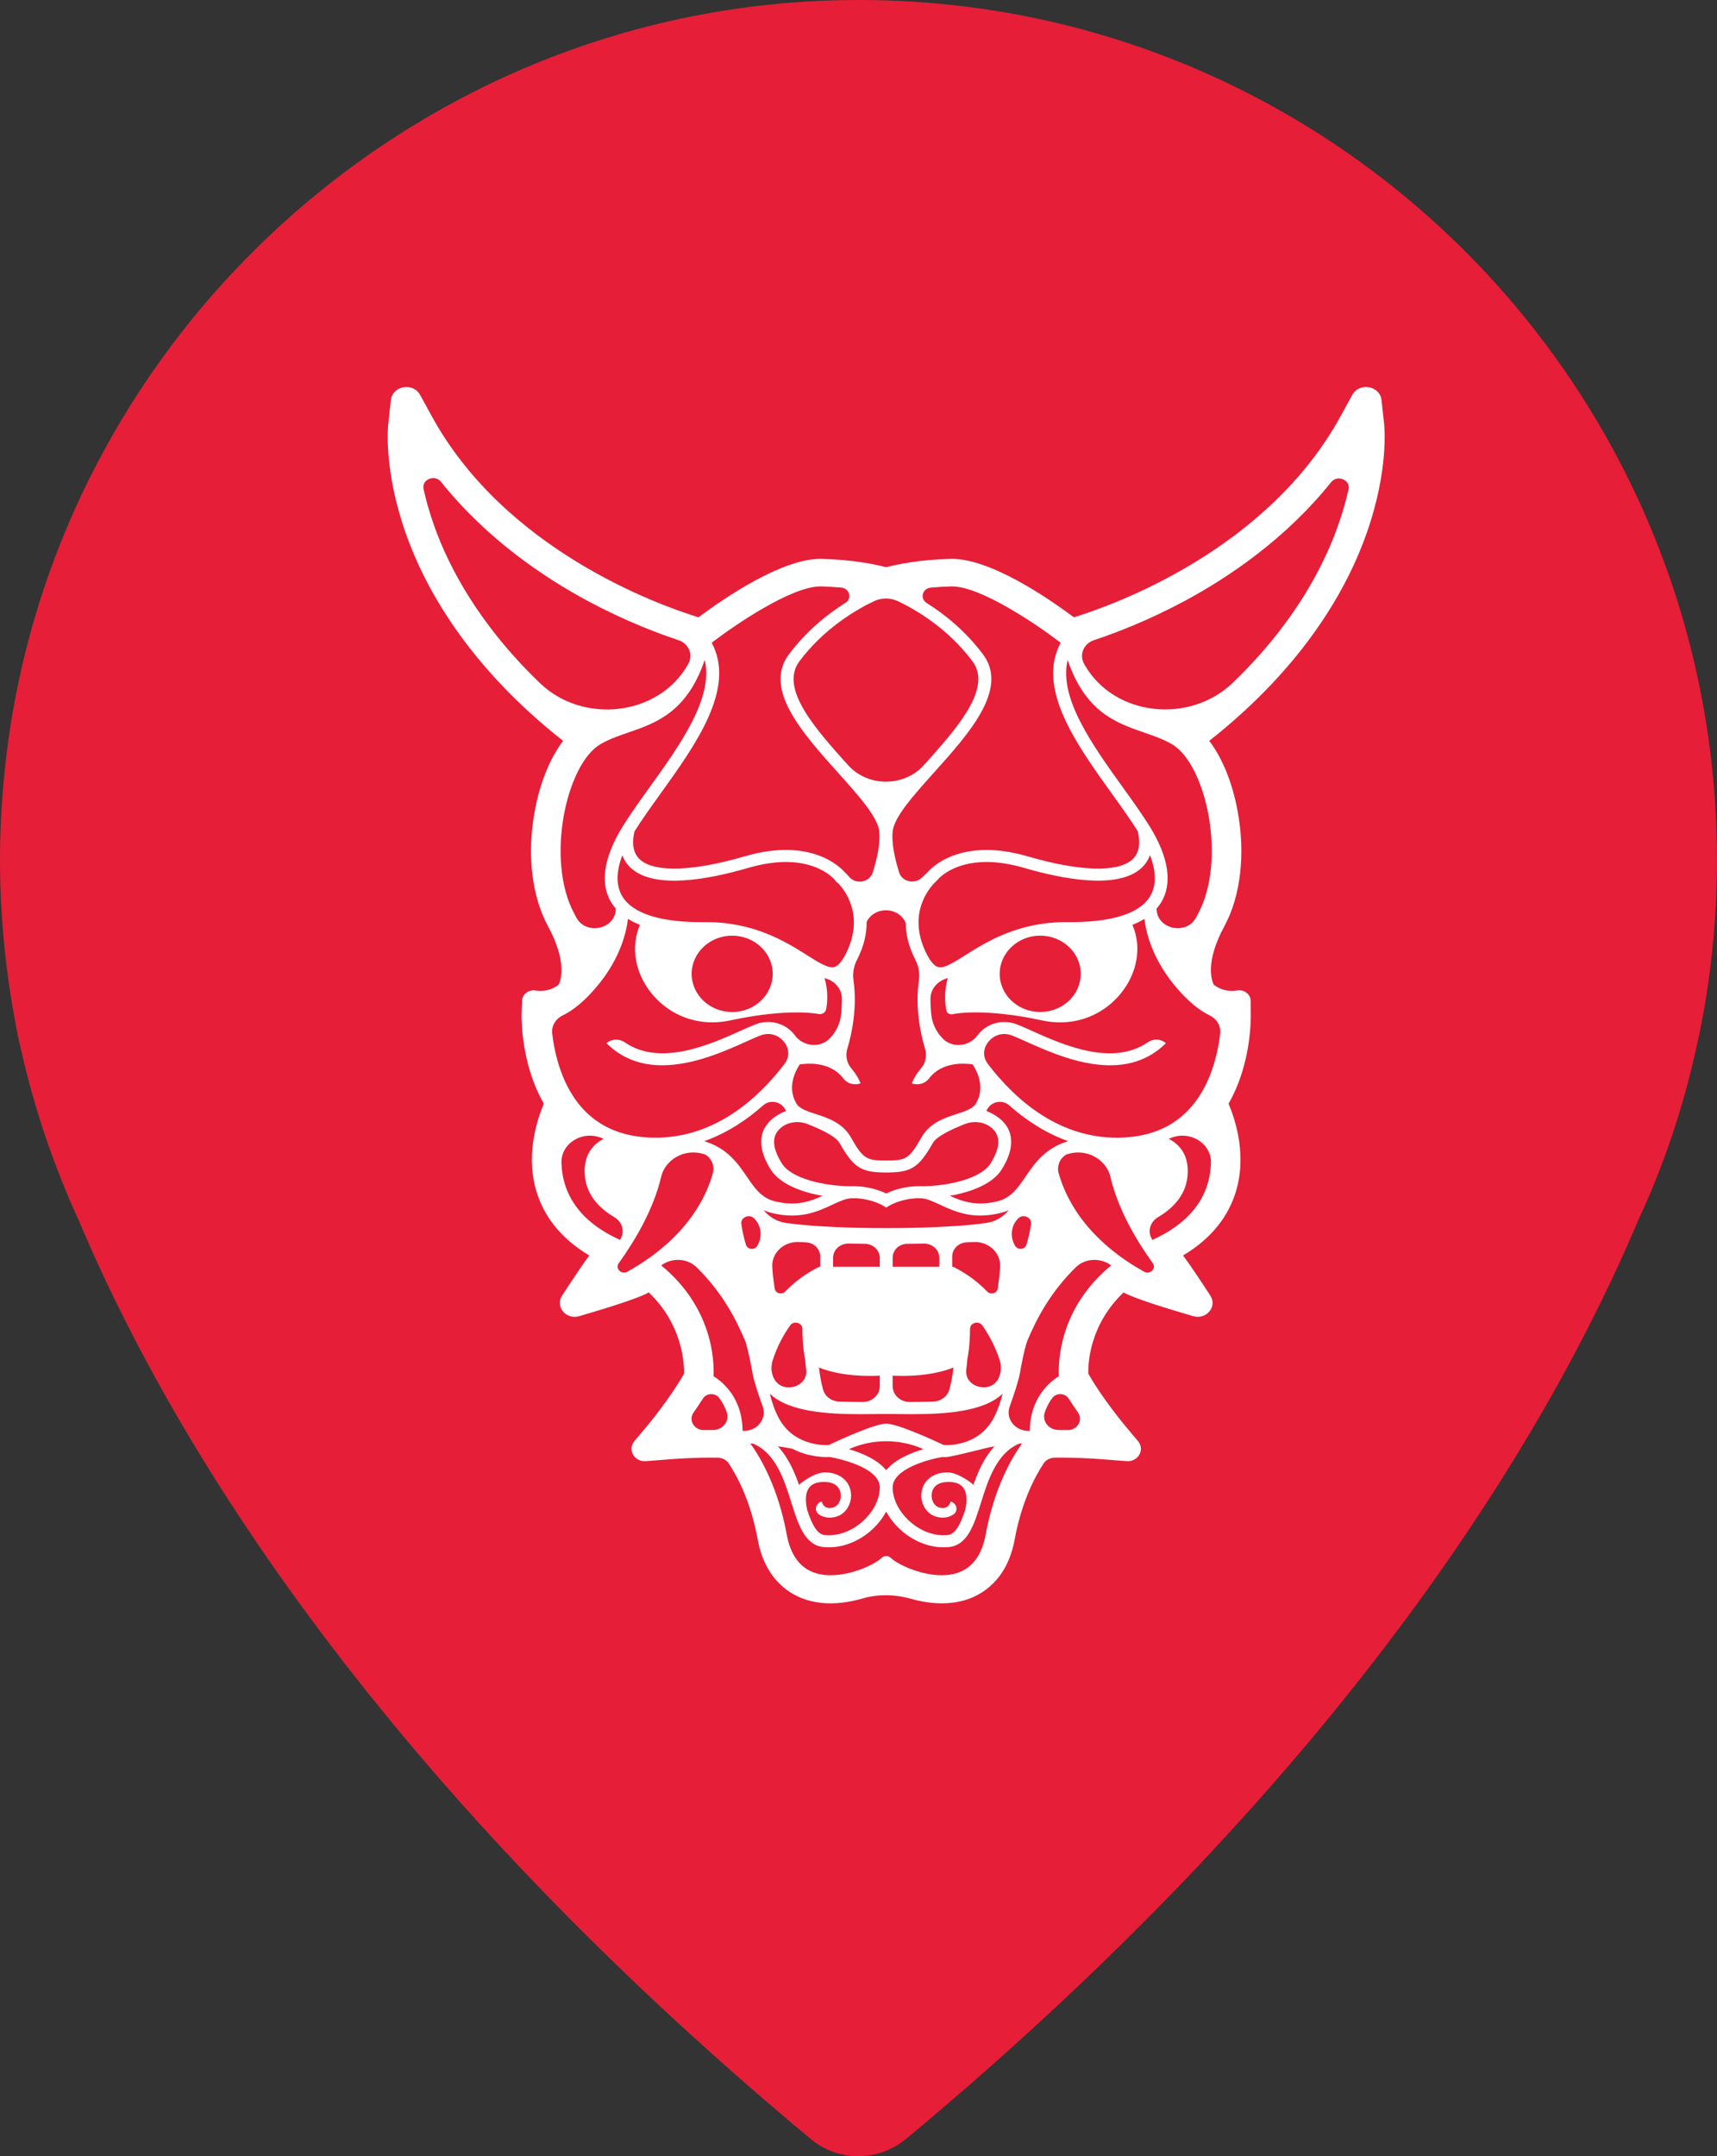 <svg xmlns="http://www.w3.org/2000/svg" width="94" height="118" viewBox="0 0 94 118">
    <rect x="0" y="0" width="94" height="118" fill="#333333" stroke="none"/>
    <g fill="none" fill-rule="evenodd">
        <g>
            <g>
                <path fill="#E61E37" d="M45.324.03C21.916.853 2.47 19.144.224 42.491-.236 47.16.03 51.684.85 56.015c0 0 .073.508.314 1.476.725 3.243 1.812 6.387 3.165 9.34 4.71 11.176 15.605 29.88 40.052 50.225 1.498 1.259 3.697 1.259 5.218 0 24.447-20.322 35.341-39.024 40.076-50.25 1.376-2.951 2.44-6.072 3.164-9.339.218-.944.314-1.476.314-1.476.556-2.903.846-5.879.846-8.927C94 20.5 72.042-.913 45.324.03" transform="translate(-1168 -623) translate(1168 623)"/>
                <path fill="#FFF" d="M73.828 26.788c-.607 2.677-2.203 6.592-6.326 10.568-2.374 2.288-6.494 1.85-8.111-.955-.016-.026-.03-.054-.045-.08-.274-.496-.016-1.102.545-1.288 1.134-.374 2.917-1.049 4.931-2.126 2.429-1.301 5.553-3.402 8.053-6.52.344-.429 1.072-.123.953.4zM62.621 40.084c.544.187 1.057.363 1.528.637 1.899 1.1 3.022 6.365 1.441 9.285-.035.064-.069.128-.101.192-.522 1.013-2.16.663-2.169-.462v-.012c.086-.1.167-.204.235-.314.652-1.044.435-2.497-.626-4.204-.417-.67-.926-1.376-1.463-2.125-1.661-2.312-3.515-4.892-3.015-6.96.975 2.86 2.664 3.442 4.17 3.963zm-4.552-4.91c-1.341 2.493.86 5.56 2.812 8.274.519.723 1.01 1.407 1.41 2.046.164.723.057 1.236-.325 1.565-.809.696-2.886.626-5.7-.193-3.69-1.076-5.296.642-5.5.886l-.304.285c-.397.373-1.079.214-1.237-.29-.244-.781-.419-1.6-.358-2.232.075-.796 1.144-1.987 2.277-3.25 1.919-2.136 4.093-4.558 2.672-6.456-.973-1.296-2.12-2.205-3.087-2.812-.381-.24-.233-.794.223-.837.341-.033.714-.057 1.115-.068 1.57-.042 4.676 2.07 6.002 3.082zm-8.91-2.273c.98.465 2.724 1.479 4.079 3.286 1.113 1.484-.878 3.7-2.633 5.656l-.026.029c-1.083 1.206-3.069 1.206-4.152 0l-.027-.03c-1.755-1.955-3.745-4.171-2.633-5.655 1.353-1.802 3.1-2.82 4.081-3.286.413-.195.899-.196 1.31 0zm-2.88.094c-.967.607-2.115 1.517-3.088 2.814-1.423 1.898.752 4.32 2.67 6.458 1.132 1.26 2.203 2.452 2.278 3.248.06.632-.116 1.452-.36 2.234-.17.54-.913.677-1.29.238-.12-.14-.212-.226-.241-.252-.256-.294-1.87-1.924-5.486-.87-2.814.82-4.893.89-5.701.194-.38-.328-.488-.837-.327-1.556.401-.642.895-1.328 1.416-2.054 1.951-2.716 4.154-5.782 2.812-8.275 1.313-1.003 4.367-3.082 5.957-3.082h.045c.392.01.757.034 1.092.065.457.044.605.598.224.838zM35.567 43.08c-.538.749-1.046 1.456-1.463 2.125-1.061 1.707-1.278 3.16-.627 4.204.069.11.149.213.235.314v.012c-.01 1.125-1.646 1.475-2.169.461-.032-.063-.066-.127-.101-.191-1.58-2.92-.457-8.185 1.441-9.285.471-.274.984-.45 1.528-.637 1.506-.521 3.195-1.103 4.17-3.963.5 2.068-1.354 4.649-3.014 6.96zm2.12-6.76c-.016.026-.031.054-.045.08-1.612 2.795-5.723 3.253-8.09.976-3.344-3.22-4.984-6.348-5.789-8.617-.254-.718-.44-1.387-.574-1.992-.117-.524.61-.828.953-.4 2.503 3.13 5.636 5.235 8.068 6.539 2.015 1.077 3.797 1.752 4.931 2.126.561.186.82.792.546 1.288zm-6.879 19.247c.524-.252 1.214-.757 2.01-1.753 1.128-1.41 1.466-2.746 1.562-3.529.197.123.414.233.655.328-.514 1.188-.285 2.619.631 3.746.837 1.03 2.038 1.59 3.331 1.59.324 0 .654-.035.986-.106 3.179-.69 4.806-.356 4.82-.353h.002c.197.044.394-.078.427-.266.12-.672.038-1.255-.09-1.693l.054.014c.523.143.892.588.895 1.098.003.3-.014.593-.044.872-.052.505-.279.96-.624 1.315-.54.555-1.48.438-1.919-.189-.015-.021-.03-.042-.046-.06-.514-.608-1.337-.812-2.1-.522l-.053.021c-.223.089-.476.203-.77.335-1.673.751-4.385 1.967-6.335.626-.305-.21-.722-.194-.997.048.9.896 1.97 1.21 3.054 1.21 1.707 0 3.444-.78 4.583-1.291.286-.128.533-.239.74-.322l.045-.017c.563-.215 1.03.025 1.28.32.25.297.393.78.037 1.246-1.485 1.943-3.994 4.215-7.485 4.013-2.262-.132-3.837-1.29-4.681-3.443-.322-.82-.473-1.636-.544-2.254-.047-.408.186-.795.576-.984zm-.07 8.092c-.042-1.123 1.218-1.854 2.288-1.341.007.002.014.006.02.009-.141.07-.28.157-.406.267-.341.292-.724.845-.614 1.823.12 1.078.896 1.775 1.604 2.193.44.26.595.793.33 1.212l-.02.031-.04-.02c-1.52-.694-2.503-1.664-2.927-2.882-.15-.432-.22-.87-.235-1.292zm3.135 5.472c.908-1.261 1.906-2.952 2.319-4.718.226-.968 1.297-1.57 2.305-1.265.049.014.092.03.129.045l.006.004c.345.217.5.622.397.999-.136.5-.402 1.213-.908 2.005-.643 1.006-1.784 2.29-3.775 3.394-.322.178-.682-.174-.473-.464zm2.327.119l.01-.007c.584-.428 1.421-.389 1.931.114 1.39 1.367 2.142 2.804 2.666 4.054.178.574.285 1.157.39 1.732.079.437.317 1.165.56 1.828.247.678-.317 1.375-1.083 1.332h-.02c-.013-1.82-1.114-2.694-1.59-2.989.04-.819-.033-3.737-2.864-6.064zm1.771 8.05c.17-.242.344-.5.512-.762.196-.309.67-.326.89-.034.16.212.311.474.42.8.156.473-.228.955-.759.954-.162 0-.328.001-.497.004-.534.009-.858-.545-.566-.963zm3.111 1.695l.16.012c1.237.538 1.689 1.97 2.086 3.235.376 1.194.731 2.32 1.757 2.422.096.01.192.015.288.015.781 0 1.588-.308 2.25-.865.377-.318.68-.693.894-1.092.213.4.516.774.894 1.092.662.558 1.467.865 2.25.865.096 0 .191-.006.287-.015 1.026-.101 1.381-1.228 1.756-2.422.399-1.266.85-2.698 2.088-3.236l.16-.012c-.593.83-1.527 2.462-1.99 4.985-.21 1.142-.745 1.853-1.59 2.113-1.353.417-3.165-.408-3.607-.837-.136-.132-.361-.132-.497 0-.441.429-2.253 1.254-3.607.837-.845-.26-1.38-.971-1.59-2.113-.462-2.522-1.395-4.153-1.989-4.984zm15.277-.692c-.765.043-1.33-.654-1.082-1.332.243-.663.48-1.39.56-1.827.104-.576.212-1.161.389-1.733.525-1.25 1.277-2.687 2.666-4.054.51-.503 1.347-.542 1.931-.114l.01.007c-2.83 2.327-2.903 5.245-2.863 6.064-.476.295-1.58 1.17-1.59 2.989h-.021zm.836-1c.107-.325.258-.587.418-.799.222-.292.695-.275.892.034.167.263.34.52.51.761.294.418-.031.972-.565.963-.17-.003-.335-.004-.497-.004-.53 0-.915-.481-.758-.955zm1.669-11.102c-.506-.792-.771-1.506-.908-2.005-.103-.377.053-.782.397-.999l.006-.004c.037-.016.08-.03.129-.045 1.008-.304 2.079.297 2.305 1.265.413 1.766 1.411 3.457 2.319 4.718.209.29-.151.642-.473.464-1.99-1.104-3.132-2.388-3.775-3.394zm4.27 1.633l-.042.02-.021-.032c-.264-.419-.11-.952.33-1.212.71-.418 1.486-1.113 1.607-2.193.11-.978-.274-1.53-.614-1.823-.127-.11-.265-.197-.407-.267l.02-.01c1.07-.51 2.331.22 2.29 1.343-.017.42-.086.855-.235 1.287-.423 1.22-1.408 2.19-2.928 2.887zm-6.185-16.629c1.225 0 2.218.935 2.218 2.089 0 1.153-.993 2.088-2.218 2.088s-2.219-.935-2.219-2.088c0-1.154.994-2.089 2.219-2.089zm-5.681-2.991l.047-.049c.042-.053.82-.992 2.693-.992.576 0 1.255.09 2.049.32 2.197.64 5.089 1.169 6.388.049.24-.207.411-.457.513-.748.299.785.404 1.618-.01 2.283-.58.933-2.133 1.41-4.486 1.386h-.103c-2.636 0-4.36 1.086-5.506 1.807-.651.41-1.166.735-1.49.652-.203-.052-.41-.284-.618-.69-1.253-2.446.45-3.956.523-4.018zm-7.055 13.302c.618.246 1.523.639 1.75 1.037.775 1.358 1.18 1.614 2.554 1.614 1.373 0 1.778-.256 2.553-1.614.227-.398 1.132-.791 1.75-1.037.502-.2 1.092-.125 1.488.226.114.102.208.219.266.355.177.396.06.926-.345 1.574-.508.818-2.29 1.244-3.789 1.248-.006-.001-.015-.003-.023-.003-.898-.022-1.581.244-1.9.398-.32-.154-1.004-.419-1.9-.398l-.021.002c-1.5-.004-3.283-.429-3.792-1.247-.404-.648-.522-1.178-.345-1.574.06-.136.152-.253.266-.355.396-.35.986-.425 1.488-.226zm11.496 5.198l.014-.016c.263-.293.774-.092.722.287-.051.392-.144.779-.25 1.132-.082.27-.47.31-.618.065l-.003-.006c-.282-.467-.238-1.054.135-1.462zm-1.087-.976c-1.162.293-1.945.01-2.62-.296 1.22-.212 2.361-.676 2.836-1.439.522-.835.652-1.56.39-2.158-.2-.45-.623-.808-1.235-1.053.022-.031.045-.064.065-.1l.006-.011c.24-.412.822-.514 1.186-.191.868.77 1.95 1.506 3.226 1.96-1.267.383-1.84 1.224-2.33 1.942-.426.623-.794 1.162-1.524 1.346zm-12.818.49c.13.057.27.108.422.146 1.55.391 2.543-.073 3.341-.444.388-.181.723-.337 1.041-.352h.004c.063 0 .123-.001.182-.003.452.01.833.107 1.1.203.27.095.425.187.428.19l.194.118.194-.118c.008-.004.629-.375 1.536-.393.058.002.115.003.175.003h.004c.318.015.654.17 1.042.352.583.27 1.27.592 2.205.592.342 0 .718-.043 1.135-.148.152-.038.292-.089.423-.147-.32.37-.703.627-1.26.705-2.17.3-5.417.277-5.457.276-.033 0-3.28.024-5.45-.276-.558-.078-.94-.334-1.26-.705zm.5 8.21c.248-.766.595-1.397.953-1.903.202-.285.674-.146.672.196-.006.848.122 1.532.132 1.584l.02.101c.014.178.032.36.054.54.12.976-1.342 1.363-1.772.466l-.011-.023-.003-.004c-.136-.304-.146-.642-.045-.957zm-.024-5.094c-.052-.773.629-1.412 1.456-1.373l.38.017c.44.019.788.36.788.773v.564h-.05l-.131.066c-.72.37-1.293.836-1.735 1.29-.189.193-.534.1-.575-.16-.068-.432-.11-.825-.133-1.177zm3.33-.02v-.493c0-.433.382-.782.844-.774.329.006.63.01.893.012.454.004.818.35.818.774v.482H45.61zm2.555 5.959v.57c0 .484-.42.875-.938.873-.406-.003-.882-.009-1.301-.024-.408-.016-.758-.279-.863-.648-.105-.371-.178-.79-.228-1.214 1.212.483 2.648.48 3.33.443zm6.52.112c-.002 0-.002.002-.003.004l-.01.02c-.426.897-1.892.51-1.772-.467.023-.183.041-.367.056-.548l.017-.089c.01-.052.138-.736.132-1.584-.002-.342.47-.48.672-.196.358.506.704 1.137.953 1.903.101.315.091.653-.046.957zm-2.554-6.634c0-.414.348-.754.79-.773l.382-.017c.824-.039 1.503.602 1.45 1.373-.023.352-.065.745-.132 1.177-.04.26-.386.353-.575.16-.443-.454-1.016-.92-1.735-1.29l-.131-.066h-.05v-.564zm-3.261.564v-.502c0-.414.355-.75.797-.754.293-.002.625-.006.913-.011.463-.009.844.34.844.774v.493h-2.554zm3.33 5.514c-.05.424-.122.844-.228 1.215-.105.37-.455.632-.863.648-.42.015-.895.021-1.3.024-.519.002-.94-.39-.94-.873v-.57c.151.007.337.014.55.014.754 0 1.836-.08 2.781-.458zm-10.055 1.433c1.048 1.005 3.208 1.119 4.976 1.119.268 0 .527-.003.772-.006.22-.001.429-.004.623-.004s.404.003.624.004c.246.003.505.006.772.006 1.769 0 3.928-.114 4.977-1.12-.117.465-.265.91-.49 1.33-.802 1.503-2.397 1.498-2.727 1.48-.533-.25-2.488-1.153-3.145-1.171v-.002h-.02v.002c-.657.018-2.612.92-3.145 1.171-.323.016-1.93.013-2.728-1.48-.224-.42-.374-.865-.49-1.33zm6.372 4.186c-.479-.589-1.354-.95-2.037-1.153l.027-.012c1.271-.559 2.745-.56 4.017 0l.03.012c-.684.203-1.56.564-2.037 1.153zm3.532 1.716c-.051.166-.14.274-.263.322-.151.06-.339.026-.45-.03-.256-.13-.392-.485-.311-.81.049-.198.221-.532.822-.553.422-.015.708.082.876.296.257.325.21.868.115 1.247-.253.748-.518 1.319-.965 1.363-.67.066-1.396-.183-1.992-.684-.634-.533-1.011-1.254-1.011-1.925 0-1.002 1.929-1.533 2.723-1.664.04.002.094.004.168.004.369 0 2.253-.527 2.688-.588-.556.59-.896 1.36-1.16 2.109-.032-.062-.85-.705-1.463-.685-.702.025-1.206.384-1.35.96-.139.554.116 1.152.592 1.394.226.113.59.188.935.053.062-.025.129-.058.196-.104.282-.195.187-.614-.15-.705zm-5.491-.638c-.144-.576-.65-.935-1.35-.96-.614-.02-1.431.623-1.464.685-.263-.75-.604-1.518-1.158-2.109.434.06.71.115.803.135.75.397 1.515.453 1.884.453.071 0 .127-.002.166-.004.328.06 2.726.53 2.726 1.664 0 .67-.379 1.392-1.013 1.925-.596.501-1.321.75-1.992.684-.446-.044-.712-.615-.965-1.363-.094-.379-.142-.922.115-1.247.17-.214.455-.31.876-.296.6.021.774.355.823.553.081.325-.056.68-.312.81-.11.056-.298.09-.449.03-.124-.048-.212-.156-.264-.322-.336.091-.431.51-.15.705.068.046.135.08.196.104.345.135.71.06.935-.053.476-.242.73-.84.593-1.394zM41.31 66.699l.014.016c.373.408.417.995.135 1.462l-.004.007c-.148.245-.535.205-.617-.066-.107-.353-.2-.74-.251-1.132-.051-.38.46-.58.723-.287zm-2.755-4.247c1.278-.455 2.358-1.19 3.227-1.961.364-.323.948-.221 1.186.19l.007.012c.02.036.042.069.065.1-.613.245-1.036.603-1.234 1.053-.264.597-.133 1.323.387 2.158.476.763 1.617 1.227 2.838 1.439-.675.307-1.459.59-2.621.296-.73-.184-1.098-.723-1.523-1.346-.49-.718-1.065-1.56-2.332-1.941zm8.365-9.93l.003-.005c.39-.762.528-1.452.521-2.057l.005-.01c.412-.845 1.694-.846 2.107-.002l.031.063c.002.594.143 1.265.522 2.006l.003.006c.177.345.25.728.196 1.107-.215 1.51.08 2.916.337 3.767.114.381.028.792-.241 1.097-.192.217-.358.479-.487.794.094.035.193.05.289.05.252 0 .496-.11.648-.31.69-.914 1.885-.853 2.392-.778.186.273.731 1.208.193 2.127-.179.303-.594.437-1.077.592-.649.21-1.456.471-1.914 1.275-.682 1.195-.86 1.265-1.932 1.265-1.075 0-1.25-.07-1.933-1.265-.458-.804-1.265-1.065-1.913-1.275-.483-.155-.9-.29-1.078-.592-.538-.919.007-1.854.193-2.127.507-.075 1.702-.136 2.393.778.21.277.597.382.936.26-.112-.276-.256-.513-.418-.714l-.067-.079c-.27-.306-.357-.716-.242-1.098.256-.85.552-2.256.337-3.767-.054-.38.018-.762.196-1.107zm-6.836-1.316c1.225 0 2.219.935 2.219 2.089 0 1.153-.994 2.088-2.219 2.088-1.225 0-2.218-.935-2.218-2.088 0-1.154.993-2.089 2.218-2.089zm-6-2.128c-.414-.664-.31-1.494-.013-2.278.104.29.274.537.514.743 1.297 1.12 4.19.592 6.387-.049 3.373-.981 4.687.604 4.74.67l.11.136h.031c.354.357 1.535 1.785.435 3.932-.209.407-.417.639-.618.69-.324.084-.84-.24-1.49-.651-1.147-.721-2.87-1.807-5.507-1.807h-.104c-2.358.025-3.904-.453-4.484-1.386zm32.717 7.475c-.07.613-.22 1.421-.537 2.236-.843 2.165-2.42 3.328-4.688 3.46-3.497.202-6-2.07-7.486-4.013-.355-.466-.214-.949.039-1.246.249-.295.715-.535 1.278-.32l.044.017c.207.083.456.194.742.322 1.86.835 5.321 2.389 7.636.08-.146-.13-.335-.194-.525-.194-.164 0-.33.05-.47.147-1.951 1.341-4.664.125-6.337-.626-.293-.132-.547-.246-.77-.335l-.053-.021c-.763-.29-1.586-.086-2.1.522l-.047.062c-.438.627-1.378.742-1.918.189-.345-.355-.573-.811-.625-1.316-.029-.278-.045-.568-.044-.868.003-.51.37-.956.893-1.102l.056-.017c-.127.44-.208 1.023-.09 1.695 0 .19.164.316.364.278l.066-.012c.015-.004 1.616-.343 4.82.353.333.071.662.107.987.107 1.293 0 2.493-.561 3.33-1.59.916-1.128 1.146-2.56.631-3.747.24-.096.458-.205.655-.328.096.783.434 2.119 1.562 3.529.797.997 1.488 1.501 2.01 1.754.39.189.624.576.577.984zm8.974-33.362l-.142-1.298c-.087-.786-1.215-.985-1.6-.281l-.637 1.16c-4.012 7.325-12.384 10.327-14.603 11.01-1.546-1.15-4.592-3.199-6.682-3.199l-.088.001c-1.653.042-2.879.294-3.507.455-.627-.16-1.848-.411-3.49-.454l-.102-.003c-2.092 0-5.14 2.05-6.686 3.2-2.218-.683-10.59-3.684-14.603-11.01l-.636-1.16c-.386-.703-1.514-.505-1.6.282l-.141 1.29c-.012.1-.278 2.498.959 6.012 1.028 2.92 3.355 7.206 8.61 11.348-.714.943-1.261 2.28-1.547 3.816-.44 2.361-.178 4.667.721 6.327 1.062 1.964.7 2.966.585 3.197l-.01.009c-.345.276-.809.383-1.256.312-.38-.06-.729.207-.74.567l-.023.67c-.003.077-.063 1.92.694 3.865.149.38.324.747.523 1.093-.412.97-1.042 2.977-.338 5.011.465 1.35 1.414 2.454 2.826 3.295-.342.452-.952 1.37-1.493 2.2-.39.6.22 1.332.938 1.123 1.461-.425 3.268-.985 3.811-1.3 1.827 1.75 1.942 3.817 1.931 4.449-.527.928-1.343 2.03-1.955 2.777l-.767.917c-.39.465 0 1.14.63 1.091l1.23-.096c.8-.064 1.602-.096 2.385-.096l.315.002c.254.001.488.125.62.328.514.785 1.206 2.143 1.574 4.145.42 2.292 1.862 3.059 2.683 3.311.402.124.842.187 1.306.187.558 0 1.147-.09 1.75-.265.405-.119.833-.178 1.27-.178.459 0 .922.065 1.38.194.58.165 1.15.249 1.692.249.464 0 .903-.063 1.306-.187.821-.252 2.261-1.02 2.683-3.311.367-2 1.065-3.365 1.582-4.155.13-.2.364-.317.614-.319l.294-.002c.79 0 1.6.033 2.404.097l1.23.096c.629.05 1.019-.626.63-1.091l-.768-.918c-.613-.748-1.43-1.85-1.956-2.779-.015-.625.088-2.685 1.931-4.445.544.314 2.352.874 3.814 1.299.717.208 1.328-.524.937-1.123-.541-.83-1.151-1.748-1.494-2.2 1.412-.841 2.36-1.945 2.826-3.294.705-2.034.074-4.042-.337-5.012.198-.346.374-.712.523-1.094.703-1.809.701-3.525.694-3.838l-.002-.683c-.001-.367-.355-.645-.742-.583l-.041.006c-.445.071-.9-.047-1.243-.323-.118-.237-.476-1.24.584-3.198.898-1.66 1.16-3.966.72-6.326-.286-1.538-.833-2.875-1.548-3.817 5.257-4.143 7.583-8.428 8.612-11.349 1.238-3.514.971-5.91.96-6.004z" transform="translate(-1168 -623) translate(1168 623)"/>
            </g>
        </g>
    </g>
</svg>
